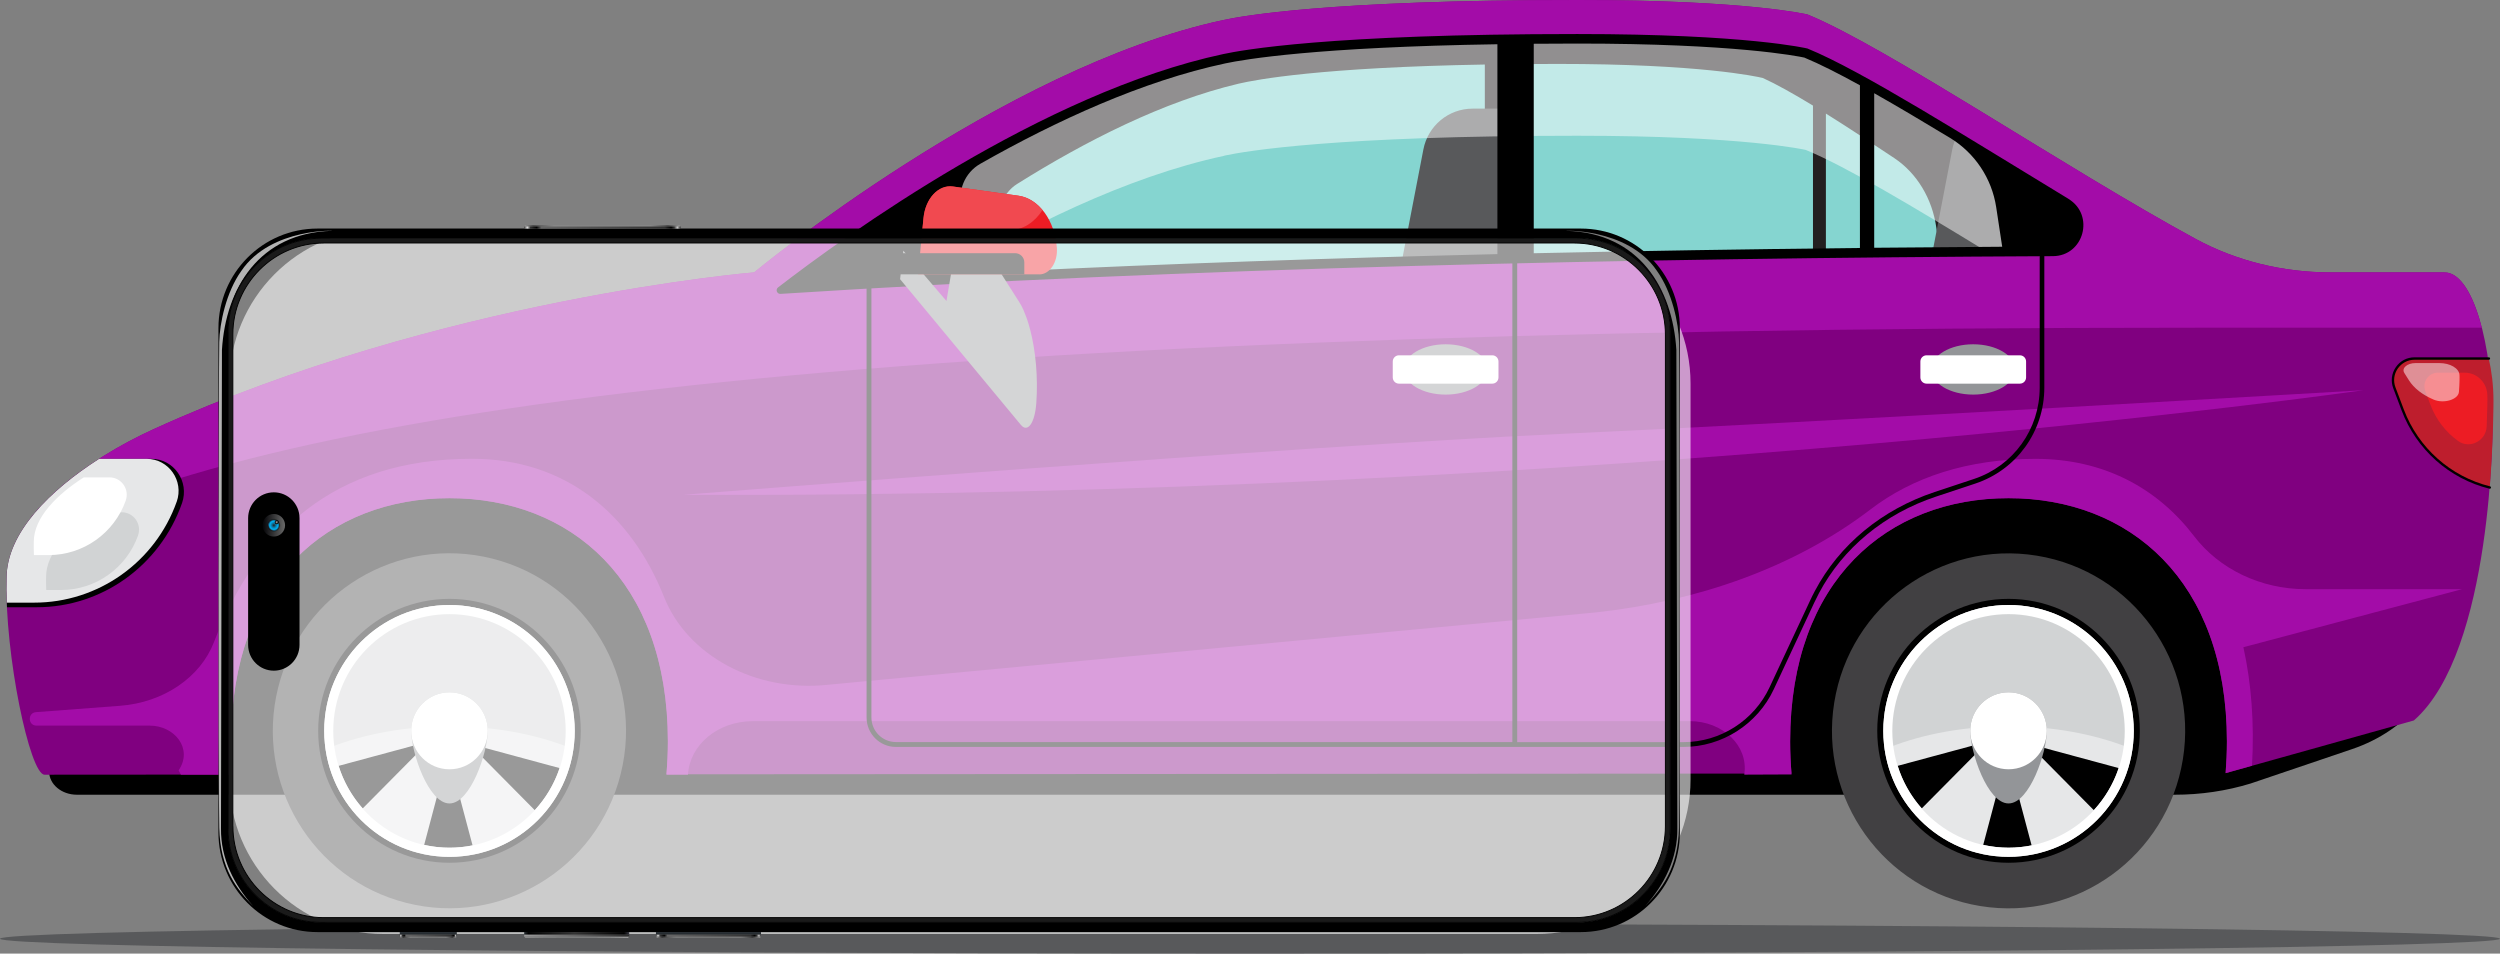<svg width="291" height="111" viewBox="0 0 291 111" fill="none" xmlns="http://www.w3.org/2000/svg">
<rect x="0" y="0" width="291" height="111" fill="#808080" stroke="none"/>
<g clip-path="url(#clip0_2122_6154)">
<g style="mix-blend-mode:multiply">
<path d="M145.496 110.999C225.851 110.999 290.992 110.224 290.992 109.267C290.992 108.311 225.851 107.535 145.496 107.535C65.141 107.535 0 108.311 0 109.267C0 110.224 65.141 110.999 145.496 110.999Z" fill="#58595B"/>
</g>
<path d="M284.553 73.8C284.553 79.689 280.291 84.995 273.774 87.2L261.977 91.199C259.149 92.065 256.165 92.506 253.149 92.506H8.953C7.167 92.506 5.718 91.293 5.718 89.798V69.517C5.718 59.715 15.196 51.772 26.891 51.772H284.553V73.8Z" fill="black"/>
<path d="M72.25 90.088C75.011 79.021 68.324 67.8 57.313 65.024C46.302 62.249 35.137 68.97 32.376 80.036C29.614 91.103 36.301 102.324 47.312 105.1C58.323 107.876 69.488 101.154 72.25 90.088Z" fill="#414042"/>
<path d="M52.319 100.427C60.759 100.427 67.602 93.55 67.602 85.067C67.602 76.584 60.759 69.707 52.319 69.707C43.879 69.707 37.036 76.584 37.036 85.067C37.036 93.55 43.879 100.427 52.319 100.427Z" fill="black"/>
<path d="M52.319 70.424C44.266 70.424 37.741 76.99 37.741 85.083C37.741 93.177 44.266 99.743 52.319 99.743C60.372 99.743 66.897 93.177 66.897 85.083C66.897 76.99 60.372 70.424 52.319 70.424ZM54.559 86.547L65.134 89.405C64.523 91.248 63.521 92.909 62.244 94.302L54.567 86.547H54.559ZM62.416 76.061C63.669 77.478 64.641 79.155 65.221 81.013L54.693 83.855L62.416 76.061ZM55.264 71.817L52.46 82.391L49.632 71.754C50.502 71.581 51.395 71.487 52.319 71.487C53.33 71.487 54.316 71.605 55.264 71.817ZM42.222 94.098C40.968 92.68 39.997 91.004 39.417 89.146L49.946 86.303L42.222 94.098ZM39.511 80.753C40.123 78.911 41.125 77.25 42.402 75.856L50.079 83.611L39.511 80.753ZM49.374 98.341L52.178 87.768L55.006 98.404C54.136 98.577 53.243 98.672 52.319 98.672C51.309 98.672 50.322 98.554 49.374 98.341Z" fill="#E6E7E8"/>
<g style="mix-blend-mode:multiply">
<path d="M52.319 84.539C57.434 84.539 62.181 85.429 66.114 86.956C66.2 86.319 66.263 85.673 66.263 85.012C66.263 77.296 60.019 71.029 52.319 71.029C44.619 71.029 38.376 77.288 38.376 85.012C38.376 85.673 38.439 86.319 38.525 86.956C42.457 85.429 47.204 84.539 52.319 84.539Z" fill="#D1D3D4"/>
</g>
<path d="M52.319 70.424C44.266 70.424 37.741 76.982 37.741 85.075C37.741 93.169 44.266 99.727 52.319 99.727C60.372 99.727 66.897 93.169 66.897 85.075C66.897 76.982 60.372 70.424 52.319 70.424ZM52.319 98.68C44.846 98.68 38.791 92.594 38.791 85.083C38.791 77.572 44.846 71.487 52.319 71.487C59.792 71.487 65.847 77.572 65.847 85.083C65.847 92.594 59.792 98.68 52.319 98.68Z" fill="white"/>
<g style="mix-blend-mode:multiply">
<path d="M52.319 80.588C54.779 80.588 56.777 82.596 56.777 85.068C56.777 87.54 54.779 93.523 52.319 93.523C49.86 93.523 47.862 87.547 47.862 85.068C47.862 82.588 49.86 80.588 52.319 80.588Z" fill="#939598"/>
</g>
<path d="M52.319 89.547C54.781 89.547 56.777 87.542 56.777 85.068C56.777 82.594 54.781 80.588 52.319 80.588C49.858 80.588 47.862 82.594 47.862 85.068C47.862 87.542 49.858 89.547 52.319 89.547Z" fill="white"/>
<path d="M254.086 88.383C255.905 77.121 248.296 66.509 237.091 64.681C225.885 62.853 215.327 70.501 213.508 81.763C211.689 93.025 219.299 103.636 230.504 105.464C241.709 107.292 252.267 99.645 254.086 88.383Z" fill="#414042"/>
<path d="M233.794 100.427C242.234 100.427 249.076 93.55 249.076 85.067C249.076 76.584 242.234 69.707 233.794 69.707C225.353 69.707 218.511 76.584 218.511 85.067C218.511 93.55 225.353 100.427 233.794 100.427Z" fill="black"/>
<path d="M233.794 70.422C225.741 70.422 219.216 76.988 219.216 85.081C219.216 93.175 225.741 99.741 233.794 99.741C241.846 99.741 248.371 93.175 248.371 85.081C248.371 76.988 241.846 70.422 233.794 70.422ZM236.034 86.546L246.609 89.403C245.998 91.246 244.995 92.907 243.718 94.3L236.042 86.546H236.034ZM243.891 76.059C245.144 77.476 246.115 79.153 246.695 81.011L236.167 83.853L243.891 76.059ZM236.739 71.815L233.935 82.389L231.107 71.752C231.976 71.579 232.869 71.485 233.794 71.485C234.804 71.485 235.791 71.603 236.739 71.815ZM223.696 94.096C222.443 92.679 221.472 91.002 220.892 89.144L231.42 86.302L223.696 94.096ZM220.986 80.751C221.597 78.909 222.6 77.248 223.877 75.854L231.553 83.609L220.986 80.751ZM230.848 98.339L233.653 87.766L236.48 98.402C235.611 98.575 234.718 98.67 233.794 98.67C232.783 98.67 231.796 98.552 230.848 98.339Z" fill="#E6E7E8"/>
<g style="mix-blend-mode:multiply">
<path d="M233.794 84.537C238.909 84.537 243.656 85.427 247.588 86.954C247.675 86.317 247.737 85.671 247.737 85.01C247.737 77.294 241.494 71.027 233.794 71.027C226.094 71.027 219.851 77.286 219.851 85.01C219.851 85.671 219.913 86.317 219.999 86.954C223.932 85.427 228.679 84.537 233.794 84.537Z" fill="#D1D3D4"/>
</g>
<path d="M233.794 70.422C225.741 70.422 219.216 76.98 219.216 85.073C219.216 93.167 225.741 99.725 233.794 99.725C241.846 99.725 248.371 93.167 248.371 85.073C248.371 76.98 241.846 70.422 233.794 70.422ZM233.794 98.678C226.321 98.678 220.265 92.592 220.265 85.081C220.265 77.57 226.321 71.485 233.794 71.485C241.267 71.485 247.322 77.57 247.322 85.081C247.322 92.592 241.267 98.678 233.794 98.678Z" fill="white"/>
<g style="mix-blend-mode:multiply">
<path d="M233.794 80.586C236.254 80.586 238.251 82.594 238.251 85.066C238.251 87.538 236.254 93.521 233.794 93.521C231.334 93.521 229.337 87.546 229.337 85.066C229.337 82.586 231.334 80.586 233.794 80.586Z" fill="#939598"/>
</g>
<path d="M233.794 89.545C236.256 89.545 238.251 87.54 238.251 85.066C238.251 82.592 236.256 80.586 233.794 80.586C231.332 80.586 229.337 82.592 229.337 85.066C229.337 87.54 231.332 89.545 233.794 89.545Z" fill="white"/>
<path d="M284.553 31.704H271.252C265.698 31.704 260.262 30.358 255.57 27.807C240.6 19.682 219.481 5.393 210.395 1.685C210.395 1.685 203.462 0 183.597 0C154.504 0 144.509 1.882 142.409 2.33C116.575 7.841 87.78 31.704 87.78 31.704C87.78 31.704 51.316 34.727 17.883 49.953C10.371 53.37 0.759 60.031 0.759 67.29C0.532 76.21 3.478 90.176 5.185 90.176C5.185 90.176 13.481 90.176 27.064 90.16C26.962 88.885 26.899 87.602 26.899 86.303C26.899 67.518 38.281 57.992 52.318 57.992C66.356 57.992 77.737 67.518 77.737 86.303C77.737 87.586 77.683 88.861 77.573 90.129C119.387 90.105 170.97 90.066 208.53 90.042C208.429 88.806 208.374 87.555 208.374 86.303C208.374 67.518 219.756 57.992 233.793 57.992C247.83 57.992 259.212 67.518 259.212 86.303C259.212 87.539 259.157 88.775 259.063 89.995L280.973 83.862C290.201 75.816 290.146 49.245 290.146 49.245C290.146 40.089 287.835 31.712 284.561 31.712L284.553 31.704Z" fill="#800080"/>
<path d="M255.507 38.144H288.877C287.882 34.286 286.362 31.704 284.553 31.704H271.252C265.698 31.704 260.262 30.358 255.569 27.807C240.6 19.682 219.481 5.393 210.395 1.685C210.395 1.685 203.462 0 183.597 0C154.504 0 144.509 1.882 142.409 2.33C116.575 7.841 87.78 31.704 87.78 31.704C87.78 31.704 51.316 34.727 17.883 49.953C11.734 52.756 4.167 57.748 1.645 63.463C30.549 47.631 98.049 38.144 255.522 38.144H255.507Z" fill="#A30CA8"/>
<path d="M238.947 29.24C240.631 29.233 241.548 28.044 241.83 27.028C242.112 26.005 241.924 24.501 240.475 23.627C238.352 22.344 236.221 21.037 234.114 19.754C224.456 13.849 215.33 8.267 210.168 6.165C210.136 6.165 203.063 4.52 183.581 4.52C155.522 4.52 145.049 6.291 142.503 6.834C122.152 11.18 100.141 26.792 91.25 33.618C133.064 30.957 181.38 29.532 238.939 29.248L238.947 29.24Z" fill="#85D5D0"/>
<path d="M278.701 45.143L279.673 47.718C281.396 52.292 285.234 55.614 289.809 56.748C290.248 50.977 290.24 46.655 290.24 46.655C290.24 44.797 290.013 43.144 289.692 41.734H281.036C279.281 41.734 278.075 43.498 278.694 45.143H278.701Z" fill="#BE1E2D"/>
<path d="M282.297 45.513L282.908 47.126C283.558 48.851 284.686 50.291 286.112 51.323C287.467 52.307 289.378 51.323 289.449 49.646C289.535 47.717 289.535 46.465 289.535 46.465C289.535 46.292 289.535 46.127 289.527 45.961C289.472 44.52 288.321 43.379 286.887 43.379H283.769C282.673 43.379 281.913 44.481 282.305 45.513H282.297Z" fill="#ED1C24"/>
<path opacity="0.5" d="M279.861 43.411L280.401 44.269C280.981 45.19 281.984 45.962 283.253 46.505C284.459 47.033 286.159 46.505 286.222 45.608C286.3 44.576 286.292 43.907 286.292 43.907C286.292 43.813 286.292 43.726 286.284 43.639C286.237 42.876 285.211 42.262 283.942 42.262H281.169C280.19 42.262 279.516 42.852 279.861 43.403V43.411Z" fill="white"/>
<path d="M289.817 56.889C289.817 56.889 289.793 56.889 289.786 56.889C285.086 55.724 281.263 52.315 279.547 47.772L278.576 45.198C278.263 44.371 278.372 43.473 278.874 42.741C279.375 42.009 280.166 41.592 281.051 41.592H289.707C289.786 41.592 289.848 41.655 289.848 41.733C289.848 41.812 289.786 41.875 289.707 41.875H281.051C280.26 41.875 279.555 42.253 279.101 42.899C278.654 43.552 278.553 44.347 278.835 45.095L279.806 47.67C281.49 52.126 285.242 55.472 289.848 56.613C289.927 56.629 289.966 56.708 289.95 56.786C289.934 56.849 289.88 56.889 289.817 56.889Z" fill="black"/>
<path d="M79.516 57.597C79.516 57.597 151.292 51.905 181.584 50.512C211.883 49.126 275.129 45.418 275.129 45.418C275.129 45.418 187.294 58.015 79.516 57.597Z" fill="#A30CA8"/>
<path d="M286.613 68.581H268.384C263.105 68.581 258.295 66.204 255.405 62.425C251.104 56.788 244.853 53.41 236.926 53.41C228.999 53.41 222.614 55.559 217.734 59.291C208.867 66.07 197.516 70.014 185.719 71.29L96.396 79.706C87.999 80.619 80.024 76.344 77.298 69.495C73.413 59.732 65.737 53.402 54.95 53.402C38.829 53.402 29.789 62.055 24.909 74.738C23.327 78.855 19.026 81.776 13.974 82.154L4.19 82.894C3.187 82.973 3.25 84.461 4.245 84.461H17.413C20.35 84.461 22.497 87.169 20.789 89.673C20.945 89.956 20.906 89.893 21.063 90.169H27.071C26.962 88.885 26.907 87.594 26.907 86.295C26.907 67.511 38.288 57.984 52.326 57.984C66.363 57.984 77.745 67.511 77.745 86.295C77.745 87.594 77.682 88.885 77.58 90.169H80.079C80.283 86.689 83.565 83.941 87.623 83.941H196.694C200.556 83.941 203.532 86.838 203.039 90.106V90.169C203.039 90.169 205.099 90.161 208.538 90.145C208.436 88.87 208.373 87.587 208.373 86.295C208.373 67.511 219.755 57.984 233.793 57.984C247.83 57.984 259.212 67.511 259.212 86.295C259.212 87.531 259.157 88.767 259.063 89.988L262.133 89.13C262.415 84.201 262.063 79.556 261.131 75.336L286.613 68.573V68.581Z" fill="#A30CA8"/>
<path d="M21.189 58.559C22.066 56.048 20.241 53.41 17.625 53.41H11.53C5.867 57.04 0.767 62.007 0.767 67.29C0.744 68.361 0.76 69.502 0.814 70.683H4.285C11.867 70.683 18.635 65.834 21.189 58.559Z" fill="black"/>
<path d="M20.57 58.402C21.431 55.969 19.638 53.41 17.068 53.41H11.53C5.867 57.04 0.767 62.007 0.767 67.29C0.744 68.195 0.751 69.156 0.791 70.148H3.979C11.42 70.148 18.063 65.448 20.57 58.394V58.402Z" fill="#E6E7E8"/>
<path d="M16.065 62.329C16.535 61.014 15.564 59.629 14.177 59.629H11.185C8.122 61.589 5.365 64.274 5.365 67.132C5.349 67.62 5.365 68.139 5.381 68.675H7.104C11.13 68.675 14.718 66.132 16.073 62.321L16.065 62.329Z" fill="#D1D3D4"/>
<path d="M14.633 58.267C15.103 56.952 14.131 55.566 12.745 55.566H9.752C6.69 57.527 3.932 60.211 3.932 63.069C3.917 63.557 3.932 64.077 3.948 64.612H5.671C9.698 64.612 13.285 62.069 14.64 58.259L14.633 58.267Z" fill="white"/>
<path d="M210.176 6.157C210.176 6.157 203.071 4.512 183.589 4.512C155.531 4.512 145.057 6.283 142.512 6.826C125.654 10.424 107.669 21.753 96.93 29.414C96.898 30.429 96.906 31.901 96.961 33.264C103.909 32.846 111.029 32.461 118.346 32.106C117.844 31.484 117.445 30.744 117.233 29.894L116.427 26.666C115.917 24.627 116.716 22.462 118.377 21.423C126.359 16.416 135.438 11.802 144.18 9.739C146.193 9.267 153.76 7.842 172.834 7.511V30.169C174.111 30.138 175.38 30.107 176.665 30.075V7.464C178.13 7.448 179.657 7.44 181.247 7.44C197.87 7.44 204.473 8.905 205.194 9.078C206.768 9.794 208.758 10.912 211.03 12.29V29.477C211.531 29.477 212.032 29.469 212.534 29.461V13.219C214.962 14.739 217.657 16.51 220.5 18.407C223.132 20.163 224.918 23.131 225.388 26.501L225.78 29.327C228.388 29.303 231.02 29.288 233.66 29.272C234.53 26.587 234.812 22.611 234.326 19.864C234.255 19.825 234.193 19.777 234.122 19.738C224.464 13.833 215.338 8.251 210.176 6.149V6.157Z" fill="#231F20"/>
<path d="M174.691 12.645H171.409C168.612 12.645 166.215 14.636 165.682 17.392L163.168 30.429C166.951 30.327 170.782 30.225 174.659 30.13L177.393 15.951C177.722 14.235 176.422 12.645 174.683 12.645H174.691ZM234.122 19.746C231.968 18.431 229.837 17.132 227.777 15.88C227.542 16.353 227.346 16.849 227.245 17.392L224.942 29.343C228.717 29.311 232.532 29.288 236.394 29.264L237.796 21.99C236.574 21.242 235.344 20.494 234.13 19.754L234.122 19.746Z" fill="#58595B"/>
<path opacity="0.5" d="M142.511 18.116C145.049 17.573 155.522 15.801 183.589 15.801C203.071 15.801 210.152 17.447 210.175 17.447C214.828 19.344 222.693 24.06 231.271 29.296C233.816 29.28 236.362 29.264 238.955 29.248C240.639 29.24 241.556 28.052 241.838 27.036C242.12 26.012 241.932 24.509 240.483 23.635C238.36 22.352 236.229 21.045 234.122 19.761C224.463 13.857 215.338 8.275 210.175 6.173C210.144 6.173 203.071 4.527 183.589 4.527C155.53 4.527 145.057 6.299 142.511 6.842C122.16 11.188 100.149 26.8 91.258 33.626C97.117 33.256 103.11 32.909 109.235 32.586C119.097 26.579 131.067 20.58 142.511 18.132V18.116Z" fill="white"/>
<g style="mix-blend-mode:multiply">
<path d="M168.274 45.932C170.973 45.932 173.162 44.62 173.162 43.003C173.162 41.385 170.973 40.074 168.274 40.074C165.574 40.074 163.386 41.385 163.386 43.003C163.386 44.62 165.574 45.932 168.274 45.932Z" fill="#939598"/>
</g>
<path d="M173.703 41.357H162.838C162.44 41.357 162.117 41.682 162.117 42.082V43.932C162.117 44.332 162.44 44.656 162.838 44.656H173.703C174.101 44.656 174.423 44.332 174.423 43.932V42.082C174.423 41.682 174.101 41.357 173.703 41.357Z" fill="white"/>
<g style="mix-blend-mode:multiply">
<path d="M229.68 45.932C232.38 45.932 234.568 44.62 234.568 43.003C234.568 41.385 232.38 40.074 229.68 40.074C226.98 40.074 224.792 41.385 224.792 43.003C224.792 44.62 226.98 45.932 229.68 45.932Z" fill="#939598"/>
</g>
<path d="M235.117 41.357H224.252C223.854 41.357 223.531 41.682 223.531 42.082V43.932C223.531 44.332 223.854 44.656 224.252 44.656H235.117C235.515 44.656 235.837 44.332 235.837 43.932V42.082C235.837 41.682 235.515 41.357 235.117 41.357Z" fill="white"/>
<path d="M240.772 23.147C228.904 15.951 216.724 8.228 210.386 5.646C210.386 5.646 203.454 3.961 183.589 3.961C154.496 3.961 144.5 5.843 142.401 6.291C121.369 10.779 98.386 27.422 90.568 33.453C90.239 33.705 90.435 34.232 90.85 34.209C138.32 31.177 189.628 30.052 238.955 29.816C242.566 29.8 243.858 25.029 240.772 23.155V23.147ZM233.064 28.721C228.035 28.753 223.045 28.792 218.157 28.839V10.85C220.844 12.369 223.821 14.141 226.962 16.038C229.868 17.794 231.85 20.762 232.359 24.131L233.056 28.721H233.064ZM210.05 6.716C211.789 7.433 213.99 8.551 216.496 9.929V28.863C203.352 29.005 190.701 29.209 178.528 29.477V5.095C180.15 5.079 181.834 5.071 183.589 5.071C201.958 5.071 209.251 6.535 210.05 6.709V6.716ZM142.628 7.378C144.853 6.905 153.211 5.48 174.298 5.15V29.579C154.464 30.052 135.884 30.705 118.384 31.548C115.83 31.674 113.535 30.005 112.854 27.532L111.961 24.305C111.397 22.265 112.282 20.1 114.115 19.061C122.935 14.054 132.97 9.44 142.628 7.378Z" fill="black"/>
<path d="M237.702 28.557C237.545 28.557 237.42 28.683 237.42 28.84V45.121C237.42 49.963 234.349 54.23 229.774 55.75L225.2 57.269C219.066 59.308 214.108 63.394 211.256 68.779C211.053 69.165 210.857 69.551 210.677 69.945L205.984 79.99C204.175 83.872 200.243 86.383 195.973 86.383H176.602V29.706C176.602 29.549 176.476 29.423 176.32 29.423C176.163 29.423 176.038 29.549 176.038 29.706V86.375H104.284C102.71 86.375 101.433 85.092 101.433 83.51V31.556C101.433 31.399 101.308 31.273 101.151 31.273C100.994 31.273 100.869 31.399 100.869 31.556V83.517C100.869 85.407 102.397 86.942 104.277 86.942H195.958C200.438 86.942 204.567 84.305 206.47 80.227L211.162 70.181C211.342 69.795 211.53 69.417 211.726 69.047C214.515 63.788 219.356 59.796 225.356 57.804L229.931 56.285C234.733 54.687 237.96 50.207 237.96 45.121V28.84C237.96 28.683 237.835 28.557 237.678 28.557H237.702Z" fill="black"/>
<g style="mix-blend-mode:multiply">
<path d="M119.904 38.341C119.904 38.341 119.896 38.31 119.888 38.294C119.786 37.9 119.676 37.515 119.551 37.16C119.512 37.05 119.473 36.956 119.434 36.845C119.34 36.586 119.238 36.318 119.136 36.09C118.987 35.751 118.823 35.444 118.65 35.176C118.65 35.176 118.65 35.168 118.642 35.161L113.841 27.618C113.441 26.988 113.018 26.737 112.619 26.823C111.953 26.957 111.357 28.028 111.044 29.838L110.942 30.46L110.167 35.035L105.146 29.177L104.77 32.499L118.823 49.45C119.614 50.418 120.452 49.261 120.624 46.946C120.844 43.962 120.554 40.813 119.904 38.341Z" fill="#939598"/>
</g>
<path d="M120.977 31.933H106.861L107.496 25.391C107.715 23.108 109.235 21.478 110.927 21.714L118.556 22.785C120.922 23.116 122.786 25.659 123.021 28.871C123.139 30.516 122.191 31.941 120.977 31.941V31.933Z" fill="#ED1C24"/>
<path d="M104.77 29.469H118.157C118.752 29.469 119.23 29.949 119.23 30.547V31.933H104.77V29.469Z" fill="black"/>
<path d="M118.556 22.777L110.926 21.706C109.234 21.47 107.715 23.1 107.495 25.383L107.354 26.808H117.42C119.026 26.808 120.452 25.871 121.337 24.454C120.577 23.541 119.621 22.927 118.548 22.777H118.556Z" fill="#F14950"/>
<path opacity="0.6" d="M178.881 26.658H44.602C34.717 26.658 26.703 34.712 26.703 44.648V90.728C26.703 100.663 34.717 108.717 44.602 108.717H178.881C188.766 108.717 196.78 100.663 196.78 90.728V44.648C196.78 34.712 188.766 26.658 178.881 26.658Z" fill="white"/>
<path d="M25.427 38.192V96.909C25.427 103.309 30.589 108.497 36.957 108.497H184.004C190.373 108.497 195.535 103.309 195.535 96.909V38.192C195.535 31.792 190.373 26.604 184.004 26.604H36.957C30.589 26.604 25.427 31.792 25.427 38.192ZM183.597 27.729C189.566 27.729 194.407 32.595 194.407 38.594V96.499C194.407 102.498 189.566 107.364 183.597 107.364H37.365C31.396 107.364 26.555 102.498 26.555 96.499V38.594C26.555 32.595 31.396 27.729 37.365 27.729H183.597Z" fill="black"/>
<g style="mix-blend-mode:screen" opacity="0.7">
<path d="M29.406 105.402C27.307 103.041 25.677 99.994 25.724 96.412L25.834 40.734C26.273 33.491 30.213 27.114 38.595 26.87C39.519 26.87 31.568 26.374 28.082 31.547C26.328 34.003 25.56 37.64 25.521 39.821C25.45 43.395 25.38 90.57 25.521 96.349C25.638 101.19 27.581 103.466 29.406 105.41V105.402Z" fill="white"/>
</g>
<path d="M26.547 38.593V96.498C26.547 102.497 31.388 107.363 37.357 107.363H183.597C189.566 107.363 194.407 102.497 194.407 96.498V38.593C194.407 32.594 189.566 27.729 183.597 27.729H37.365C31.396 27.729 26.555 32.594 26.555 38.593H26.547ZM183.268 28.288C189.112 28.288 193.851 33.051 193.851 38.924V96.175C193.851 102.049 189.112 106.812 183.268 106.812H37.686C31.842 106.812 27.103 102.049 27.103 96.175V38.924C27.103 33.051 31.842 28.288 37.686 28.288H183.268Z" fill="#1A1A1A"/>
<path d="M194.47 38.593V96.499C194.47 102.521 189.598 107.418 183.597 107.418H37.365C31.372 107.418 26.5 102.521 26.5 96.499V38.593C26.5 32.571 31.372 27.674 37.365 27.674H183.597C189.59 27.674 194.47 32.571 194.47 38.593ZM26.602 96.499C26.602 102.458 31.427 107.308 37.357 107.308H183.597C189.527 107.308 194.36 102.458 194.36 96.499V38.593C194.36 32.634 189.535 27.784 183.597 27.784H37.365C31.435 27.784 26.61 32.634 26.61 38.593V96.499H26.602ZM193.906 38.924V96.176C193.906 102.073 189.135 106.867 183.268 106.867H37.686C31.819 106.867 27.048 102.073 27.048 96.176V38.924C27.048 33.027 31.819 28.233 37.686 28.233H183.268C189.135 28.233 193.906 33.027 193.906 38.924ZM27.166 96.176C27.166 102.01 31.889 106.757 37.694 106.757H183.268C189.073 106.757 193.796 102.01 193.796 96.176V38.924C193.796 33.09 189.073 28.343 183.268 28.343H37.686C31.881 28.343 27.158 33.09 27.158 38.924V96.176H27.166Z" fill="black"/>
<g style="mix-blend-mode:screen" opacity="0.5">
<path d="M191.556 105.402C193.655 103.041 195.284 99.994 195.237 96.412L195.128 40.734C194.689 33.491 190.749 27.114 182.367 26.87C181.443 26.87 189.394 26.374 192.879 31.547C194.634 34.003 195.402 37.64 195.441 39.821C195.511 43.395 195.582 90.57 195.441 96.349C195.323 101.19 193.381 103.466 191.556 105.41V105.402Z" fill="white"/>
</g>
<path d="M79.21 26.344H61.014V26.604H79.21V26.344Z" fill="url(#paint0_linear_2122_6154)"/>
<path d="M79.21 26.343H61.014L61.17 26.209C62.471 26.272 77.746 26.272 79.046 26.209L79.203 26.343H79.21Z" fill="url(#paint1_linear_2122_6154)"/>
<path d="M73.242 108.771H61.014V109.031H73.242V108.771Z" fill="url(#paint2_linear_2122_6154)"/>
<path d="M73.242 109.039H61.014L61.17 109.173C62.471 109.11 71.784 109.11 73.085 109.173L73.242 109.039Z" fill="url(#paint3_linear_2122_6154)"/>
<path d="M73.242 108.488H61.014V108.772H73.242V108.488Z" fill="url(#paint4_linear_2122_6154)"/>
<path d="M88.579 108.771H76.352V109.031H88.579V108.771Z" fill="url(#paint5_linear_2122_6154)"/>
<path d="M88.579 109.039H76.352L76.508 109.173C77.809 109.11 87.122 109.11 88.423 109.173L88.579 109.039Z" fill="url(#paint6_linear_2122_6154)"/>
<path d="M88.579 108.488H76.352V108.772H88.579V108.488Z" fill="url(#paint7_linear_2122_6154)"/>
<path d="M53.164 108.771H46.529V109.031H53.164V108.771Z" fill="url(#paint8_linear_2122_6154)"/>
<path d="M53.172 109.039H46.537L46.694 109.173C47.994 109.11 51.715 109.11 53.007 109.173L53.164 109.039H53.172Z" fill="url(#paint9_linear_2122_6154)"/>
<path d="M53.172 108.488H46.537V108.772H53.172V108.488Z" fill="url(#paint10_linear_2122_6154)"/>
<path d="M34.865 60.314V75.06C34.865 76.721 33.526 78.067 31.873 78.067C30.22 78.067 28.881 76.721 28.881 75.06V60.314C28.881 58.653 30.22 57.307 31.873 57.307C33.526 57.307 34.865 58.653 34.865 60.314Z" fill="black"/>
<path d="M31.874 62.456C32.596 62.456 33.182 61.867 33.182 61.141C33.182 60.415 32.596 59.826 31.874 59.826C31.151 59.826 30.565 60.415 30.565 61.141C30.565 61.867 31.151 62.456 31.874 62.456Z" fill="url(#paint11_linear_2122_6154)"/>
<path d="M31.874 61.888C32.285 61.888 32.618 61.554 32.618 61.141C32.618 60.727 32.285 60.393 31.874 60.393C31.463 60.393 31.13 60.727 31.13 61.141C31.13 61.554 31.463 61.888 31.874 61.888Z" fill="url(#paint12_linear_2122_6154)"/>
<path d="M31.874 60.488C32.234 60.488 32.524 60.78 32.524 61.142C32.524 61.504 32.234 61.795 31.874 61.795C31.514 61.795 31.224 61.504 31.224 61.142C31.224 60.78 31.514 60.488 31.874 60.488Z" fill="url(#paint13_linear_2122_6154)"/>
<path style="mix-blend-mode:multiply" d="M31.874 60.488C32.234 60.488 32.524 60.78 32.524 61.142C32.524 61.504 32.234 61.795 31.874 61.795C31.514 61.795 31.224 61.504 31.224 61.142C31.224 60.78 31.514 60.488 31.874 60.488Z" fill="url(#paint14_radial_2122_6154)"/>
<path style="mix-blend-mode:screen" d="M32.211 60.551C32.085 60.551 31.976 60.653 31.976 60.787C31.976 60.921 32.077 61.023 32.211 61.023C32.344 61.023 32.446 60.921 32.446 60.787C32.446 60.653 32.344 60.551 32.211 60.551Z" fill="url(#paint15_radial_2122_6154)"/>
</g>
<defs>
<linearGradient id="paint0_linear_2122_6154" x1="61.014" y1="26.478" x2="79.21" y2="26.478" gradientUnits="userSpaceOnUse">
<stop stop-color="#3B3B3B"/>
<stop offset="0.02" stop-color="#E6E6E6"/>
<stop offset="0.04" stop-color="#333333"/>
<stop offset="0.08"/>
<stop offset="0.11" stop-color="#666666"/>
<stop offset="0.9" stop-color="#313131"/>
<stop offset="0.94"/>
<stop offset="0.96" stop-color="#333333"/>
<stop offset="0.98" stop-color="#CCCCCC"/>
<stop offset="1" stop-color="#2C2C2C"/>
</linearGradient>
<linearGradient id="paint1_linear_2122_6154" x1="61.014" y1="26.28" x2="79.21" y2="26.28" gradientUnits="userSpaceOnUse">
<stop stop-color="#A0A0A0"/>
<stop offset="0.06" stop-color="#333333"/>
<stop offset="0.19" stop-color="#8A8A8A"/>
<stop offset="0.81" stop-color="#8A8A8A"/>
<stop offset="0.92" stop-color="#333333"/>
<stop offset="1" stop-color="#A0A0A0"/>
</linearGradient>
<linearGradient id="paint2_linear_2122_6154" x1="-819.036" y1="108.905" x2="73.242" y2="108.905" gradientUnits="userSpaceOnUse">
<stop stop-color="#3B3B3B"/>
<stop offset="0.02" stop-color="#E6E6E6"/>
<stop offset="0.04" stop-color="#333333"/>
<stop offset="0.08"/>
<stop offset="0.11" stop-color="#666666"/>
<stop offset="0.9" stop-color="#313131"/>
<stop offset="0.94"/>
<stop offset="0.96" stop-color="#333333"/>
<stop offset="0.98" stop-color="#CCCCCC"/>
<stop offset="1" stop-color="#2C2C2C"/>
</linearGradient>
<linearGradient id="paint3_linear_2122_6154" x1="-819.036" y1="109.102" x2="73.242" y2="109.102" gradientUnits="userSpaceOnUse">
<stop stop-color="#A0A0A0"/>
<stop offset="0.06" stop-color="#333333"/>
<stop offset="0.19" stop-color="#8A8A8A"/>
<stop offset="0.81" stop-color="#8A8A8A"/>
<stop offset="0.92" stop-color="#333333"/>
<stop offset="1" stop-color="#A0A0A0"/>
</linearGradient>
<linearGradient id="paint4_linear_2122_6154" x1="73.249" y1="108.63" x2="61.014" y2="108.63" gradientUnits="userSpaceOnUse">
<stop stop-color="#353540"/>
<stop offset="0.05"/>
<stop offset="0.52" stop-color="#333333"/>
<stop offset="0.96"/>
<stop offset="1" stop-color="#262C31"/>
</linearGradient>
<linearGradient id="paint5_linear_2122_6154" x1="76.352" y1="108.905" x2="88.579" y2="108.905" gradientUnits="userSpaceOnUse">
<stop stop-color="#3B3B3B"/>
<stop offset="0.02" stop-color="#E6E6E6"/>
<stop offset="0.04" stop-color="#333333"/>
<stop offset="0.08"/>
<stop offset="0.11" stop-color="#666666"/>
<stop offset="0.9" stop-color="#313131"/>
<stop offset="0.94"/>
<stop offset="0.96" stop-color="#333333"/>
<stop offset="0.98" stop-color="#CCCCCC"/>
<stop offset="1" stop-color="#2C2C2C"/>
</linearGradient>
<linearGradient id="paint6_linear_2122_6154" x1="76.352" y1="109.102" x2="88.579" y2="109.102" gradientUnits="userSpaceOnUse">
<stop stop-color="#A0A0A0"/>
<stop offset="0.06" stop-color="#333333"/>
<stop offset="0.19" stop-color="#8A8A8A"/>
<stop offset="0.81" stop-color="#8A8A8A"/>
<stop offset="0.92" stop-color="#333333"/>
<stop offset="1" stop-color="#A0A0A0"/>
</linearGradient>
<linearGradient id="paint7_linear_2122_6154" x1="88.579" y1="5067.87" x2="76.351" y2="5067.09" gradientUnits="userSpaceOnUse">
<stop stop-color="#353540"/>
<stop offset="0.05"/>
<stop offset="0.52" stop-color="#333333"/>
<stop offset="0.96"/>
<stop offset="1" stop-color="#262C31"/>
</linearGradient>
<linearGradient id="paint8_linear_2122_6154" x1="46.529" y1="108.905" x2="53.172" y2="108.905" gradientUnits="userSpaceOnUse">
<stop stop-color="#3B3B3B"/>
<stop offset="0.02" stop-color="#E6E6E6"/>
<stop offset="0.04" stop-color="#333333"/>
<stop offset="0.08"/>
<stop offset="0.11" stop-color="#666666"/>
<stop offset="0.9" stop-color="#313131"/>
<stop offset="0.94"/>
<stop offset="0.96" stop-color="#333333"/>
<stop offset="0.98" stop-color="#CCCCCC"/>
<stop offset="1" stop-color="#2C2C2C"/>
</linearGradient>
<linearGradient id="paint9_linear_2122_6154" x1="46.537" y1="109.102" x2="53.172" y2="109.102" gradientUnits="userSpaceOnUse">
<stop stop-color="#A0A0A0"/>
<stop offset="0.06" stop-color="#333333"/>
<stop offset="0.19" stop-color="#8A8A8A"/>
<stop offset="0.81" stop-color="#8A8A8A"/>
<stop offset="0.92" stop-color="#333333"/>
<stop offset="1" stop-color="#A0A0A0"/>
</linearGradient>
<linearGradient id="paint10_linear_2122_6154" x1="53.172" y1="5067.87" x2="46.528" y2="5067.09" gradientUnits="userSpaceOnUse">
<stop stop-color="#353540"/>
<stop offset="0.05"/>
<stop offset="0.52" stop-color="#333333"/>
<stop offset="0.96"/>
<stop offset="1" stop-color="#262C31"/>
</linearGradient>
<linearGradient id="paint11_linear_2122_6154" x1="33.096" y1="61.141" x2="30.526" y2="61.141" gradientUnits="userSpaceOnUse">
<stop stop-color="#666666"/>
<stop offset="1" stop-color="#010104"/>
</linearGradient>
<linearGradient id="paint12_linear_2122_6154" x1="31.177" y1="61.148" x2="32.642" y2="61.148" gradientUnits="userSpaceOnUse">
<stop stop-color="#0B131C"/>
<stop offset="1" stop-color="#354039"/>
</linearGradient>
<linearGradient id="paint13_linear_2122_6154" x1="32.336" y1="60.677" x2="31.407" y2="61.602" gradientUnits="userSpaceOnUse">
<stop stop-color="#231F20"/>
<stop offset="0.08" stop-color="#212226"/>
<stop offset="0.2" stop-color="#1F2C37"/>
<stop offset="0.33" stop-color="#1A3C53"/>
<stop offset="0.47" stop-color="#13537B"/>
<stop offset="0.62" stop-color="#0A70AE"/>
<stop offset="0.78" stop-color="#0095EE"/>
<stop offset="0.8" stop-color="#0387D6"/>
<stop offset="0.84" stop-color="#0D689F"/>
<stop offset="0.88" stop-color="#154D71"/>
<stop offset="0.91" stop-color="#1B394E"/>
<stop offset="0.95" stop-color="#1F2A34"/>
<stop offset="0.98" stop-color="#222225"/>
<stop offset="1" stop-color="#231F20"/>
</linearGradient>
<radialGradient id="paint14_radial_2122_6154" cx="0" cy="0" r="1" gradientUnits="userSpaceOnUse" gradientTransform="translate(31.874 61.142) rotate(-90) scale(0.653 0.65)">
<stop stop-color="#231F20"/>
<stop offset="0.2" stop-color="#165068"/>
<stop offset="0.38" stop-color="#0C78A1"/>
<stop offset="0.54" stop-color="#0594CB"/>
<stop offset="0.66" stop-color="#01A6E4"/>
<stop offset="0.73" stop-color="#00ADEE"/>
<stop offset="0.76" stop-color="#01A5E3"/>
<stop offset="0.81" stop-color="#0693C8"/>
<stop offset="0.87" stop-color="#0D749B"/>
<stop offset="0.94" stop-color="#184A5E"/>
<stop offset="1" stop-color="#231F20"/>
</radialGradient>
<radialGradient id="paint15_radial_2122_6154" cx="0" cy="0" r="1" gradientUnits="userSpaceOnUse" gradientTransform="translate(32.211 60.779) rotate(-90) scale(0.236 0.235)">
<stop stop-color="#CCCCCC"/>
<stop offset="0.02" stop-color="#C4C4C4"/>
<stop offset="0.22" stop-color="#898989"/>
<stop offset="0.41" stop-color="#585858"/>
<stop offset="0.59" stop-color="#313131"/>
<stop offset="0.75" stop-color="#161616"/>
<stop offset="0.89" stop-color="#050505"/>
<stop offset="1"/>
</radialGradient>
<clipPath id="clip0_2122_6154">
<rect width="291" height="111" fill="white"/>
</clipPath>
</defs>
</svg>
